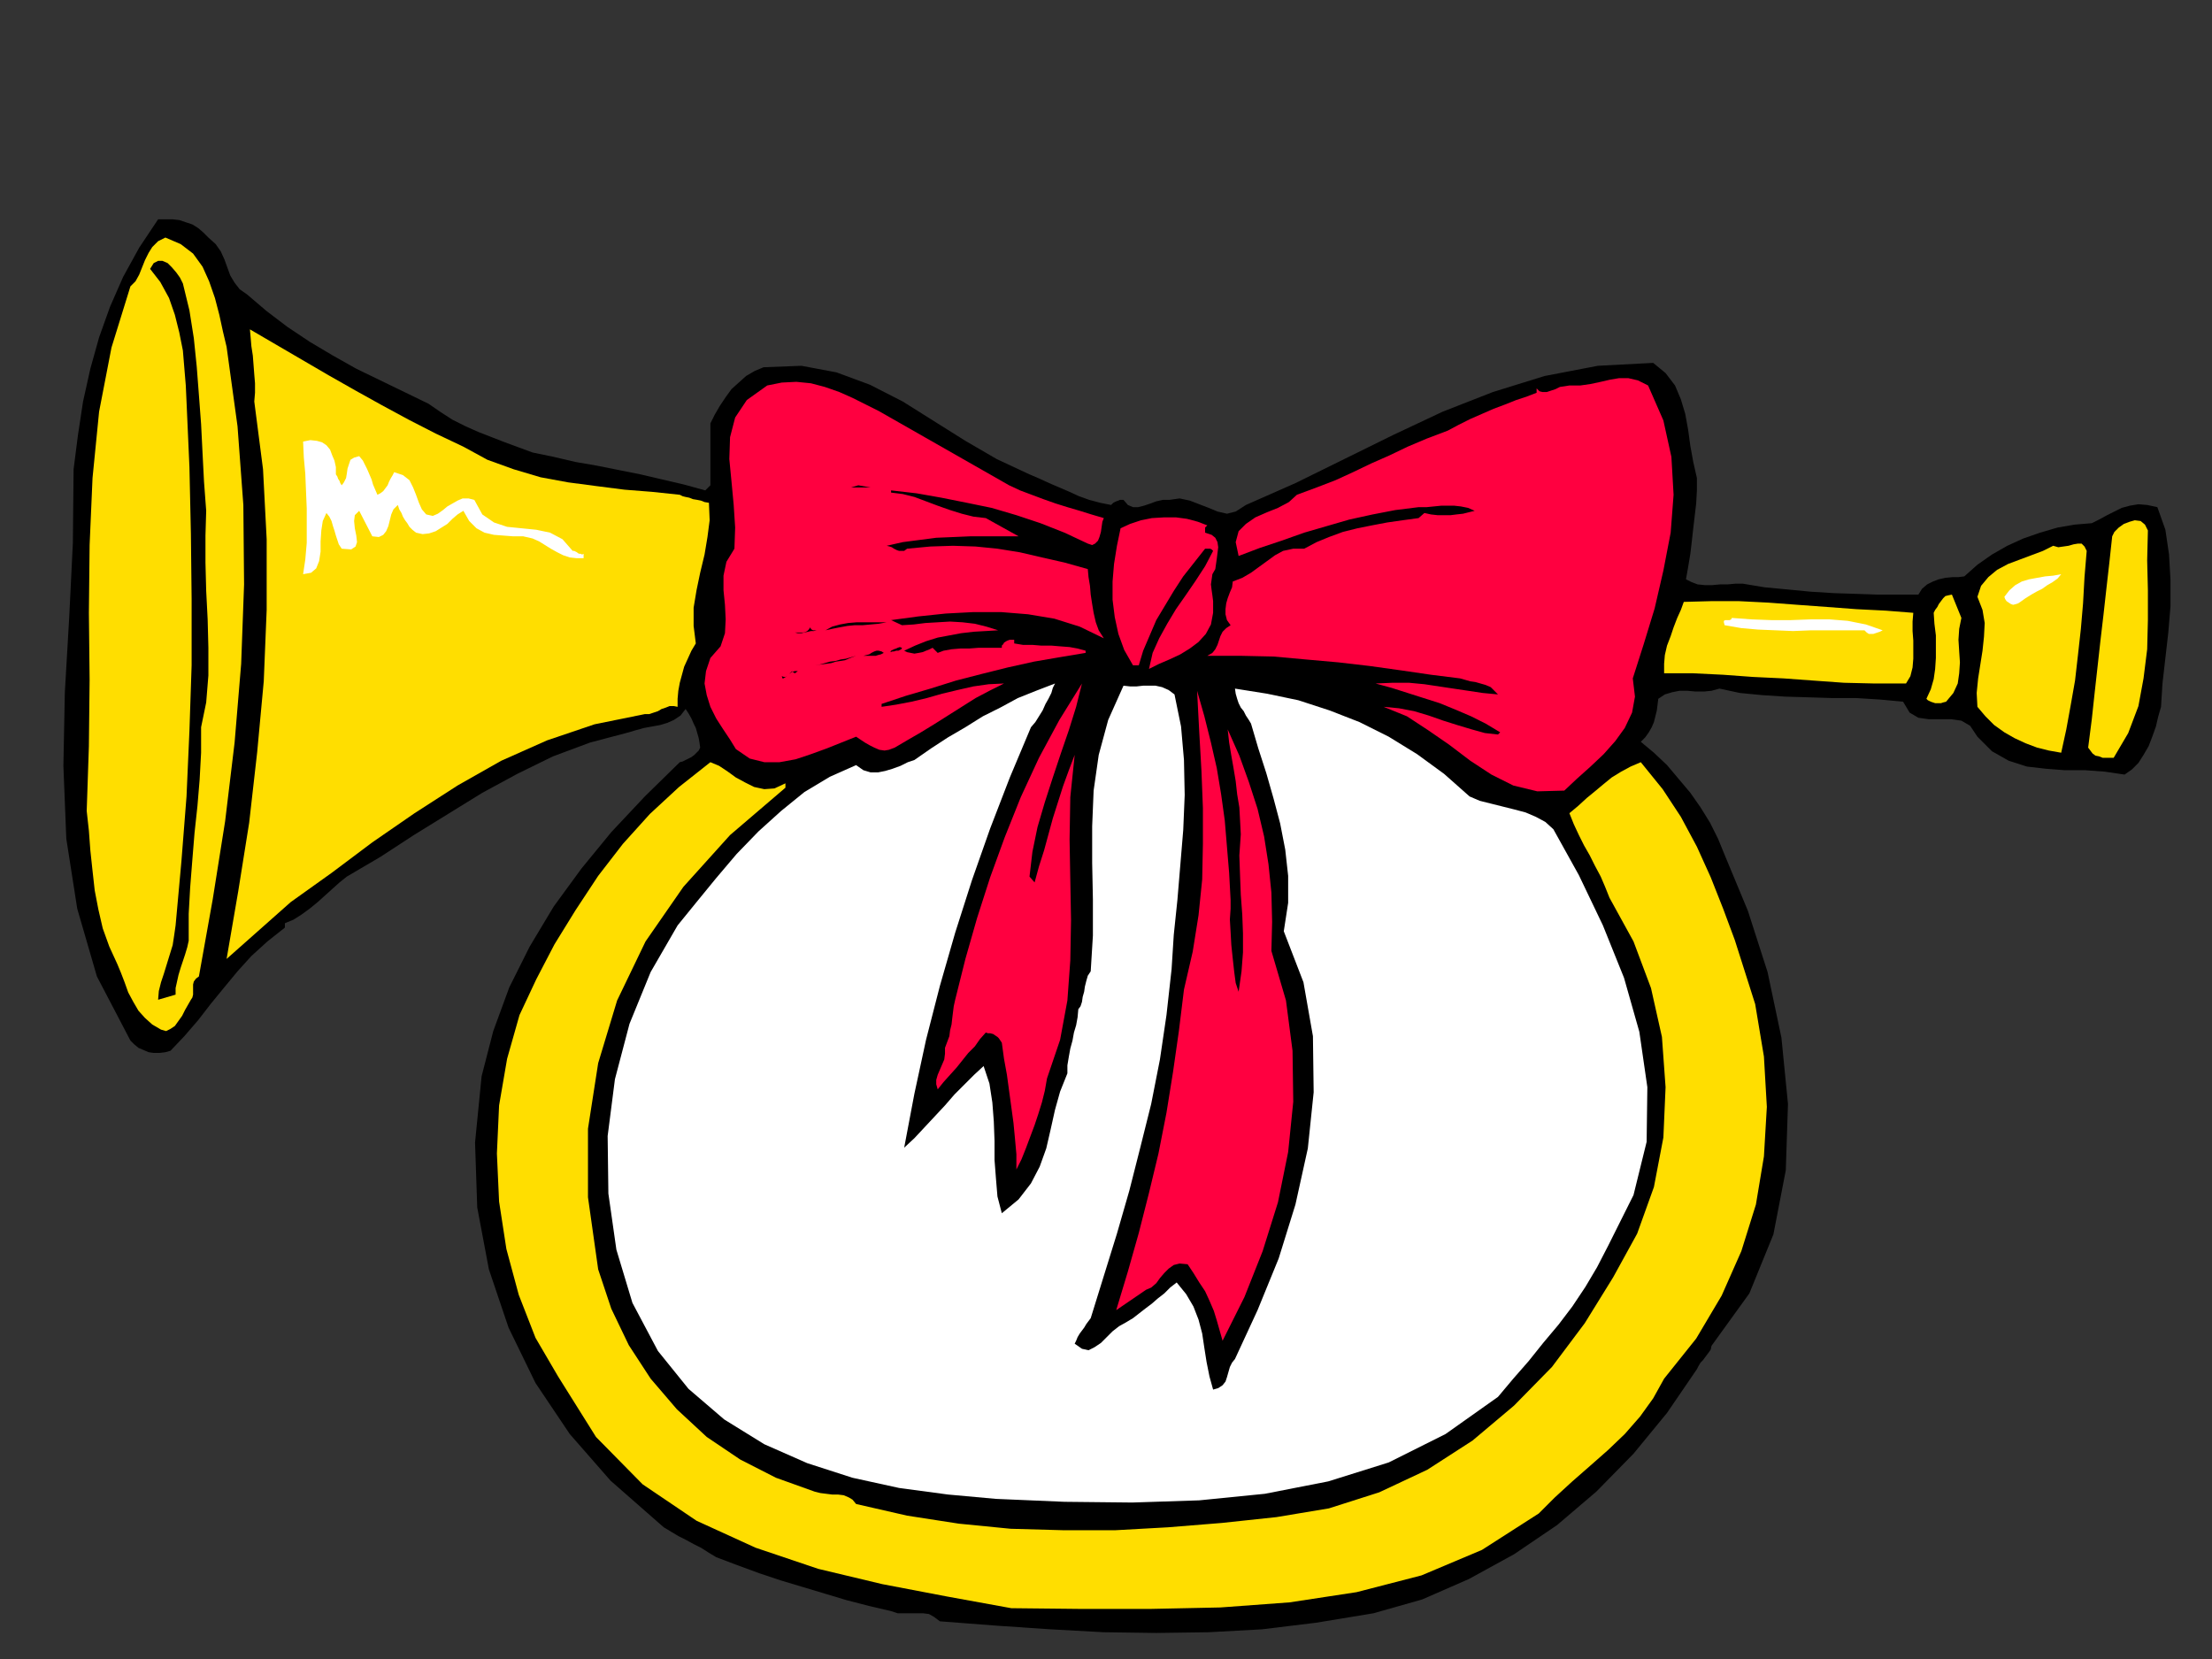 <?xml version="1.0" encoding="UTF-8" standalone="no"?>
<svg
   xmlns:dc="http://purl.org/dc/elements/1.1/"
   xmlns:cc="http://creativecommons.org/ns#"
   xmlns:rdf="http://www.w3.org/1999/02/22-rdf-syntax-ns#"
   xmlns:svg="http://www.w3.org/2000/svg"
   xmlns="http://www.w3.org/2000/svg"
   xmlns:sodipodi="http://sodipodi.sourceforge.net/DTD/sodipodi-0.dtd"
   xmlns:inkscape="http://www.inkscape.org/namespaces/inkscape"
   version="1.0"
   width="129.808mm"
   height="97.367mm"
   id="svg55"
   sodipodi:docname="GC001064.WMF">
  <rect width="100%" height="100%" fill="#333333" stroke="none"/>
  <sodipodi:namedview
     pagecolor="#ffffff"
     bordercolor="#666666"
     borderopacity="1"
     objecttolerance="10"
     gridtolerance="10"
     guidetolerance="10"
     inkscape:pageopacity="0"
     inkscape:pageshadow="2"
     inkscape:window-width="640"
     inkscape:window-height="480"
     id="namedview57" />
  <defs
     id="defs3">
    <pattern
       id="WMFhbasepattern"
       patternUnits="userSpaceOnUse"
       width="6"
       height="6"
       x="0"
       y="0" />
  </defs>
  <path
     style="fill:#000000;fill-rule:evenodd;fill-opacity:1;stroke:none;"
     d="  M 46.218,52.687   L 47.834,54.142   L 48.965,55.758   L 49.773,57.536   L 50.419,59.314   L 51.066,61.091   L 52.035,62.708   L 53.166,64.162   L 54.782,65.293   L 59.146,69.011   L 63.832,72.566   L 68.68,75.799   L 73.851,78.869   L 79.022,81.778   L 84.355,84.364   L 89.688,86.95   L 95.021,89.536   L 97.606,91.314   L 100.353,93.092   L 103.262,94.546   L 106.171,95.839   L 109.08,96.971   L 111.989,98.102   L 115.059,99.233   L 118.129,100.365   L 122.816,101.334   L 127.664,102.466   L 132.35,103.274   L 137.198,104.243   L 142.046,105.213   L 146.894,106.344   L 151.742,107.476   L 156.429,108.769   L 157.56,107.637   L 157.56,93.9   L 158.529,91.96   L 159.661,90.021   L 160.953,88.082   L 162.246,86.304   L 163.862,84.849   L 165.478,83.395   L 167.417,82.263   L 169.357,81.455   L 177.76,81.132   L 185.517,82.587   L 192.95,85.334   L 200.222,89.051   L 207.171,93.415   L 214.12,97.779   L 221.069,101.819   L 228.341,105.213   L 230.603,106.183   L 232.704,107.152   L 234.966,108.122   L 237.229,109.092   L 239.329,110.062   L 241.592,110.87   L 244.016,111.516   L 246.44,112.001   L 246.601,111.839   L 246.925,111.516   L 247.248,111.355   L 247.571,111.193   L 248.056,111.031   L 248.379,110.87   L 248.702,110.87   L 249.187,110.87   L 250.157,112.001   L 251.288,112.486   L 252.419,112.486   L 253.712,112.163   L 255.166,111.678   L 256.459,111.193   L 257.913,110.87   L 259.368,110.87   L 261.63,110.546   L 263.892,111.031   L 265.993,111.839   L 268.094,112.647   L 270.033,113.456   L 272.134,113.94   L 274.073,113.456   L 276.336,112.001   L 287.324,107.152   L 298.152,101.819   L 308.979,96.486   L 319.968,91.314   L 331.118,86.95   L 342.592,83.395   L 354.388,81.132   L 366.67,80.486   L 369.417,82.748   L 371.518,85.496   L 372.811,88.566   L 373.78,91.799   L 374.427,95.354   L 374.912,98.91   L 375.558,102.466   L 376.366,106.021   L 376.366,108.769   L 376.204,111.678   L 375.881,114.425   L 375.558,117.173   L 375.235,120.082   L 374.912,122.829   L 374.427,125.738   L 373.942,128.486   L 375.235,129.132   L 376.528,129.617   L 378.144,129.779   L 379.76,129.779   L 381.537,129.617   L 383.153,129.617   L 384.931,129.456   L 386.547,129.456   L 391.395,130.264   L 396.566,130.749   L 401.576,131.233   L 406.747,131.557   L 411.756,131.718   L 416.443,131.88   L 421.129,131.88   L 425.492,131.88   L 426.3,130.587   L 427.432,129.617   L 428.724,128.971   L 430.017,128.486   L 431.472,128.163   L 433.088,128.001   L 434.38,128.001   L 435.673,127.84   L 438.582,125.254   L 441.814,122.991   L 445.207,121.052   L 448.763,119.435   L 452.479,118.142   L 456.358,117.011   L 460.075,116.365   L 463.953,116.041   L 465.569,115.233   L 467.347,114.264   L 468.963,113.456   L 470.579,112.647   L 472.356,112.163   L 474.295,111.839   L 476.235,112.001   L 478.497,112.486   L 480.275,117.496   L 481.083,122.991   L 481.406,128.648   L 481.406,134.466   L 480.921,140.284   L 480.275,145.941   L 479.628,151.597   L 479.305,156.769   L 478.659,159.032   L 478.174,161.133   L 477.366,163.395   L 476.558,165.496   L 475.427,167.436   L 474.295,169.214   L 472.841,170.668   L 471.225,171.799   L 466.862,171.153   L 462.499,170.83   L 457.974,170.83   L 453.772,170.507   L 449.571,170.022   L 445.531,168.729   L 441.814,166.628   L 438.582,163.395   L 436.966,160.971   L 435.027,159.84   L 432.764,159.517   L 430.179,159.517   L 427.755,159.517   L 425.492,159.193   L 423.553,158.062   L 422.099,155.638   L 416.928,155.153   L 411.756,154.83   L 406.424,154.83   L 401.252,154.668   L 395.92,154.506   L 390.91,154.183   L 385.9,153.698   L 381.376,152.729   L 379.598,153.213   L 377.982,153.375   L 376.043,153.375   L 374.265,153.213   L 372.488,153.213   L 370.872,153.537   L 369.256,154.022   L 367.801,154.991   L 367.64,156.284   L 367.478,157.577   L 367.155,158.87   L 366.832,160.163   L 366.347,161.294   L 365.7,162.426   L 364.892,163.557   L 363.923,164.527   L 366.832,166.951   L 369.74,169.698   L 372.326,172.769   L 374.912,175.84   L 377.174,179.072   L 379.275,182.466   L 381.052,186.022   L 382.507,189.577   L 387.678,202.022   L 392.041,215.598   L 395.112,230.143   L 396.566,244.851   L 396.081,259.558   L 393.334,273.78   L 388.001,286.871   L 379.598,298.508   L 379.436,299.316   L 379.113,299.801   L 378.628,300.447   L 378.144,301.094   L 377.659,301.74   L 377.174,302.225   L 376.689,303.033   L 376.366,303.679   L 369.74,313.376   L 362.307,322.427   L 354.065,330.831   L 345.339,338.266   L 335.804,344.73   L 325.785,350.225   L 315.443,354.751   L 304.616,357.821   L 291.849,359.922   L 279.891,361.377   L 268.094,362.023   L 256.459,362.185   L 244.824,362.023   L 233.027,361.377   L 221.069,360.569   L 208.464,359.599   L 207.171,358.629   L 206.04,357.983   L 204.747,357.821   L 203.293,357.821   L 202,357.821   L 200.545,357.821   L 199.091,357.821   L 197.637,357.336   L 192.789,356.205   L 187.779,354.912   L 182.931,353.458   L 178.083,352.003   L 173.235,350.548   L 168.387,348.932   L 163.539,347.155   L 158.853,345.377   L 157.237,344.407   L 155.459,343.276   L 153.843,342.468   L 152.065,341.498   L 150.449,340.69   L 148.833,339.72   L 147.217,338.75   L 145.925,337.619   L 135.421,328.407   L 126.371,318.063   L 118.776,306.75   L 112.797,294.467   L 108.433,281.538   L 105.848,267.8   L 105.363,253.416   L 106.817,238.709   L 109.403,228.689   L 112.958,218.992   L 117.483,209.941   L 122.816,201.052   L 128.957,192.648   L 135.582,184.567   L 143.016,176.648   L 150.773,169.052   L 151.419,168.89   L 152.065,168.567   L 152.712,168.244   L 153.358,167.921   L 154.005,167.436   L 154.489,166.951   L 154.974,166.466   L 155.297,165.82   L 155.136,164.688   L 154.974,163.719   L 154.651,162.587   L 154.328,161.456   L 153.843,160.486   L 153.358,159.355   L 152.712,158.224   L 152.065,157.254   L 150.934,158.708   L 149.48,159.678   L 148.025,160.325   L 146.409,160.809   L 144.632,161.133   L 142.854,161.456   L 141.077,161.941   L 139.461,162.426   L 130.896,164.688   L 122.654,167.759   L 114.736,171.638   L 106.979,175.84   L 99.384,180.527   L 91.789,185.214   L 84.355,190.062   L 76.922,194.426   L 75.306,195.719   L 73.69,197.173   L 72.074,198.628   L 70.458,200.083   L 68.68,201.537   L 66.902,202.83   L 65.125,203.961   L 63.186,204.769   L 63.186,205.739   L 59.307,208.81   L 55.752,212.042   L 52.682,215.436   L 49.611,219.153   L 46.702,222.709   L 43.955,226.265   L 40.885,229.82   L 37.814,233.053   L 36.683,233.376   L 35.39,233.537   L 34.098,233.537   L 32.966,233.376   L 31.835,232.891   L 30.704,232.406   L 29.734,231.598   L 28.926,230.79   L 21.493,216.568   L 17.13,201.537   L 14.706,186.022   L 14.059,169.86   L 14.382,153.537   L 15.352,136.89   L 16.16,120.405   L 16.322,104.082   L 17.291,96.486   L 18.422,89.051   L 20.038,81.778   L 21.978,74.829   L 24.402,68.041   L 27.31,61.415   L 30.866,54.95   L 35.067,48.647   L 36.683,48.647   L 38.299,48.647   L 39.754,48.809   L 41.208,49.293   L 42.662,49.778   L 43.955,50.586   L 45.086,51.556   L 46.218,52.687  z "
     id="path5" />
  <path
     style="fill:#ffde00;fill-rule:evenodd;fill-opacity:1;stroke:none;"
     d="  M 50.258,76.93   L 52.682,94.546   L 53.974,112.001   L 54.136,129.617   L 53.49,147.234   L 52.035,164.688   L 49.934,182.143   L 47.187,199.436   L 44.117,216.568   L 43.47,217.052   L 42.986,217.699   L 42.824,218.345   L 42.824,218.992   L 42.824,219.8   L 42.824,220.608   L 42.662,221.254   L 42.339,221.739   L 41.693,222.871   L 41.046,224.002   L 40.4,225.295   L 39.592,226.426   L 38.784,227.558   L 37.814,228.204   L 36.845,228.689   L 35.714,228.366   L 33.774,227.234   L 32.158,225.78   L 30.704,224.164   L 29.573,222.224   L 28.442,220.123   L 27.634,217.86   L 26.826,215.759   L 26.018,213.82   L 24.24,209.941   L 22.786,205.901   L 21.816,201.699   L 21.008,197.497   L 20.523,193.133   L 20.038,188.608   L 19.715,184.244   L 19.23,179.88   L 19.715,165.496   L 19.877,150.789   L 19.715,135.92   L 19.877,120.89   L 20.523,106.021   L 21.978,91.314   L 24.725,77.092   L 28.926,63.516   L 30.058,62.384   L 30.866,60.93   L 31.512,59.314   L 32.158,57.697   L 32.966,56.081   L 33.774,54.788   L 35.067,53.495   L 36.683,52.687   L 40.077,54.142   L 42.824,56.243   L 44.925,59.152   L 46.379,62.384   L 47.672,66.102   L 48.642,69.819   L 49.45,73.536   L 50.258,76.93  z "
     id="path7" />
  <path
     style="fill:#000000;fill-rule:evenodd;fill-opacity:1;stroke:none;"
     d="  M 40.562,62.869   L 42.016,68.849   L 42.986,74.991   L 43.632,81.294   L 44.117,87.597   L 44.602,94.061   L 44.925,100.526   L 45.248,106.829   L 45.733,113.294   L 45.571,118.789   L 45.571,124.769   L 45.733,131.072   L 46.056,137.375   L 46.218,143.678   L 46.218,149.819   L 45.733,155.799   L 44.602,161.294   L 44.602,166.951   L 44.278,172.931   L 43.794,178.749   L 43.147,184.729   L 42.662,190.709   L 42.178,196.85   L 41.854,202.668   L 41.854,208.648   L 41.531,210.103   L 41.046,211.719   L 40.562,213.174   L 40.077,214.628   L 39.592,216.244   L 39.269,217.699   L 38.946,219.153   L 38.946,220.608   L 35.067,221.739   L 35.229,219.8   L 35.714,217.86   L 36.36,215.921   L 37.006,213.82   L 37.653,211.719   L 38.299,209.618   L 38.622,207.517   L 38.946,205.254   L 40.238,191.032   L 41.37,176.648   L 42.016,162.102   L 42.501,147.557   L 42.501,132.85   L 42.339,118.304   L 42.016,103.597   L 41.37,89.051   L 41.208,85.496   L 40.885,81.617   L 40.562,77.738   L 39.754,73.698   L 38.784,69.819   L 37.491,66.102   L 35.552,62.546   L 33.29,59.637   L 34.098,58.344   L 35.067,57.859   L 36.037,57.859   L 37.168,58.344   L 38.138,59.314   L 39.107,60.445   L 39.915,61.576   L 40.562,62.869  z "
     id="path9" />
  <path
     style="fill:#ffde00;fill-rule:evenodd;fill-opacity:1;stroke:none;"
     d="  M 102.777,99.072   L 108.11,101.981   L 113.928,104.082   L 119.907,105.86   L 126.048,106.991   L 132.189,107.799   L 138.491,108.607   L 144.632,109.092   L 150.773,109.738   L 151.419,110.062   L 152.065,110.223   L 152.873,110.385   L 153.681,110.708   L 154.651,110.87   L 155.459,111.031   L 156.267,111.355   L 157.237,111.516   L 157.398,115.395   L 156.913,119.112   L 156.267,122.991   L 155.297,127.031   L 154.489,130.91   L 153.843,134.789   L 153.843,138.829   L 154.328,142.708   L 153.358,144.324   L 152.55,146.102   L 151.742,147.88   L 151.257,149.658   L 150.773,151.436   L 150.449,153.213   L 150.288,154.991   L 150.288,156.769   L 149.48,156.607   L 148.51,156.607   L 147.702,156.931   L 146.733,157.254   L 145.925,157.739   L 144.955,158.062   L 143.985,158.385   L 143.016,158.385   L 131.865,160.648   L 121.361,164.203   L 111.181,168.729   L 101.485,174.224   L 91.95,180.365   L 82.578,186.83   L 73.528,193.618   L 64.478,200.083   L 50.258,212.689   L 52.843,197.658   L 55.267,182.466   L 57.045,166.789   L 58.499,151.112   L 59.146,135.274   L 59.146,119.597   L 58.338,104.082   L 56.398,89.051   L 56.56,87.112   L 56.56,85.011   L 56.398,83.071   L 56.237,80.97   L 56.075,78.869   L 55.752,76.768   L 55.59,74.829   L 55.429,73.051   L 61.246,76.445   L 67.064,79.839   L 72.882,83.233   L 78.861,86.627   L 84.678,89.859   L 90.657,93.092   L 96.637,96.162   L 102.777,99.072  z "
     id="path11" />
  <path
     style="fill:#ff0040;fill-rule:evenodd;fill-opacity:1;stroke:none;"
     d="  M 365.539,85.496   L 368.932,93.253   L 370.71,101.334   L 371.195,109.738   L 370.548,118.142   L 368.932,126.547   L 366.993,134.951   L 364.569,142.87   L 362.145,150.466   L 362.63,154.506   L 361.984,158.062   L 360.368,161.456   L 358.267,164.365   L 355.681,167.274   L 352.772,170.022   L 349.702,172.769   L 346.955,175.355   L 340.976,175.517   L 335.643,174.224   L 330.795,171.799   L 326.108,168.729   L 321.422,165.173   L 316.736,161.941   L 312.049,158.87   L 306.878,156.769   L 310.272,157.092   L 313.665,157.739   L 316.897,158.708   L 320.129,159.84   L 323.2,160.809   L 326.432,161.779   L 329.34,162.587   L 332.249,162.911   L 332.734,162.426   L 329.502,160.486   L 326.27,158.87   L 322.876,157.416   L 319.321,155.961   L 315.766,154.83   L 312.211,153.698   L 308.656,152.567   L 305.1,151.597   L 308.817,151.436   L 312.534,151.436   L 315.928,151.759   L 319.16,152.244   L 322.392,152.729   L 325.624,153.213   L 328.856,153.698   L 332.249,154.022   L 331.441,153.213   L 330.633,152.405   L 329.502,151.921   L 328.371,151.597   L 327.24,151.274   L 326.108,151.112   L 324.977,150.789   L 323.846,150.466   L 317.382,149.658   L 310.756,148.688   L 303.808,147.718   L 296.859,146.91   L 289.587,146.264   L 282.476,145.617   L 275.204,145.456   L 267.771,145.456   L 268.902,144.809   L 269.548,144.001   L 270.033,143.032   L 270.356,142.062   L 270.68,141.092   L 271.164,140.122   L 271.972,139.314   L 272.942,138.668   L 272.134,137.537   L 271.811,136.244   L 271.811,135.112   L 271.972,133.819   L 272.296,132.688   L 272.78,131.395   L 273.265,130.264   L 273.427,128.971   L 275.528,128.163   L 277.467,127.031   L 279.244,125.738   L 281.022,124.446   L 282.8,123.153   L 284.577,122.183   L 286.84,121.698   L 289.264,121.698   L 292.011,120.243   L 294.758,119.112   L 297.828,117.981   L 301.06,117.173   L 304.292,116.526   L 307.686,115.88   L 311.08,115.395   L 314.635,114.91   L 315.928,113.779   L 317.382,114.102   L 318.836,114.264   L 320.291,114.264   L 321.745,114.264   L 323.038,114.102   L 324.492,113.94   L 325.785,113.617   L 327.078,113.294   L 325.624,112.647   L 324.008,112.324   L 322.553,112.163   L 321.099,112.163   L 319.644,112.163   L 318.028,112.324   L 316.412,112.486   L 314.635,112.486   L 309.464,113.132   L 304.454,114.102   L 299.283,115.233   L 294.273,116.688   L 289.264,118.142   L 284.254,119.92   L 279.406,121.536   L 274.72,123.314   L 274.073,120.243   L 274.72,117.819   L 276.336,116.203   L 278.436,114.748   L 281.022,113.617   L 283.446,112.647   L 285.87,111.355   L 287.648,109.738   L 292.011,108.122   L 296.212,106.506   L 300.091,104.728   L 304.131,102.789   L 308.171,101.011   L 312.211,99.072   L 316.412,97.294   L 321.099,95.516   L 323.523,94.223   L 326.108,92.93   L 328.694,91.799   L 331.28,90.667   L 333.865,89.698   L 336.289,88.728   L 338.713,87.92   L 340.814,87.112   L 340.814,86.142   L 341.46,86.789   L 342.107,86.95   L 343.076,86.95   L 344.046,86.627   L 345.016,86.304   L 345.985,85.819   L 347.116,85.657   L 348.086,85.496   L 350.51,85.496   L 352.772,85.172   L 355.035,84.688   L 357.136,84.203   L 359.075,83.88   L 361.176,83.88   L 363.276,84.364   L 365.539,85.496  z "
     id="path13" />
  <path
     style="fill:#ff0040;fill-rule:evenodd;fill-opacity:1;stroke:none;"
     d="  M 223.816,107.637   L 226.24,108.769   L 228.825,109.738   L 231.411,110.708   L 234.158,111.678   L 236.744,112.486   L 239.491,113.294   L 242.077,114.102   L 244.824,114.91   L 244.501,115.718   L 244.339,116.85   L 244.177,117.981   L 243.854,119.112   L 243.531,119.92   L 242.885,120.567   L 242.238,120.89   L 241.269,120.567   L 236.097,118.142   L 230.765,116.041   L 225.432,114.264   L 219.937,112.647   L 214.443,111.516   L 208.787,110.385   L 203.293,109.415   L 197.637,108.769   L 197.637,109.253   L 200.222,109.577   L 202.808,110.223   L 205.393,111.193   L 207.979,112.163   L 210.726,113.132   L 213.312,113.94   L 215.897,114.587   L 218.645,114.91   L 225.917,118.951   L 222.523,118.951   L 218.968,118.951   L 215.251,118.951   L 211.534,119.112   L 207.656,119.274   L 203.939,119.759   L 200.222,120.243   L 196.667,121.052   L 197.313,121.213   L 197.798,121.375   L 198.283,121.698   L 198.929,122.021   L 199.414,122.183   L 200.061,122.183   L 200.545,122.183   L 201.192,121.698   L 206.363,121.213   L 211.373,121.052   L 216.382,121.213   L 221.23,121.698   L 226.24,122.506   L 231.088,123.637   L 236.097,124.769   L 241.269,126.223   L 241.43,128.001   L 241.753,129.941   L 241.915,131.88   L 242.238,133.981   L 242.561,135.92   L 243.046,138.021   L 243.693,139.799   L 244.824,141.577   L 239.491,138.991   L 233.835,137.213   L 228.017,136.244   L 222.038,135.759   L 215.897,135.759   L 209.757,136.082   L 203.616,136.728   L 197.637,137.537   L 200.061,138.668   L 202.646,138.506   L 205.232,138.183   L 207.979,138.021   L 210.726,137.86   L 213.473,138.021   L 216.221,138.345   L 218.806,138.991   L 221.392,139.799   L 218.645,139.961   L 215.897,140.122   L 213.15,140.446   L 210.565,140.931   L 207.979,141.415   L 205.393,142.223   L 202.969,143.193   L 200.545,144.324   L 201.192,144.648   L 202,144.809   L 202.808,144.971   L 203.777,144.809   L 204.585,144.648   L 205.393,144.324   L 206.201,144.001   L 206.848,143.678   L 207.979,144.809   L 209.272,144.324   L 211.049,144.001   L 212.989,143.84   L 214.928,143.84   L 217.029,143.678   L 218.968,143.678   L 220.745,143.678   L 222.2,143.678   L 222.2,143.193   L 222.523,142.87   L 222.685,142.547   L 223.169,142.223   L 223.493,142.062   L 223.977,141.9   L 224.462,141.9   L 224.947,141.9   L 224.947,142.708   L 226.886,143.032   L 228.987,143.032   L 230.926,143.193   L 233.189,143.193   L 235.128,143.355   L 237.229,143.516   L 239.006,143.84   L 240.784,144.324   L 240.784,144.809   L 234.966,145.779   L 229.31,146.749   L 223.493,148.042   L 217.675,149.496   L 212.019,150.951   L 206.363,152.729   L 200.869,154.345   L 195.536,156.123   L 195.536,156.769   L 198.768,156.284   L 202.161,155.638   L 205.555,154.83   L 208.949,153.86   L 212.342,153.052   L 215.897,152.244   L 219.291,151.759   L 222.685,151.597   L 219.453,153.213   L 216.382,154.83   L 213.312,156.769   L 210.241,158.708   L 207.171,160.648   L 204.262,162.426   L 201.192,164.203   L 198.445,165.82   L 197.152,166.304   L 196.182,166.466   L 195.051,166.304   L 193.92,165.82   L 192.95,165.335   L 191.819,164.688   L 190.849,164.042   L 189.88,163.395   L 186.648,164.688   L 183.416,165.981   L 179.861,167.274   L 176.467,168.406   L 172.912,169.052   L 169.518,169.052   L 166.286,168.244   L 163.216,166.143   L 161.923,164.042   L 160.307,161.618   L 158.853,159.355   L 157.56,156.769   L 156.752,154.183   L 156.267,151.597   L 156.59,148.85   L 157.56,145.941   L 159.822,143.355   L 160.792,140.446   L 160.953,137.375   L 160.792,134.143   L 160.469,130.91   L 160.469,127.678   L 161.115,124.607   L 162.893,121.698   L 163.054,117.011   L 162.731,112.001   L 162.246,106.829   L 161.761,101.819   L 161.923,96.971   L 163.054,92.607   L 165.64,88.728   L 170.165,85.496   L 173.397,84.849   L 176.629,84.688   L 179.861,85.011   L 182.931,85.819   L 186.163,86.95   L 189.072,88.243   L 191.981,89.698   L 194.889,91.152   L 223.816,107.637  z "
     id="path15" />
  <path
     style="fill:#ffffff;fill-rule:evenodd;fill-opacity:1;stroke:none;"
     d="  M 74.498,103.597   L 74.498,104.243   L 74.498,104.728   L 74.498,105.213   L 74.821,105.698   L 74.982,106.183   L 75.306,106.668   L 75.467,107.152   L 75.79,107.637   L 76.275,106.991   L 76.76,106.021   L 76.922,105.051   L 77.083,103.92   L 77.406,102.95   L 77.73,101.981   L 78.538,101.496   L 79.669,101.173   L 80.477,102.142   L 80.962,103.112   L 81.446,104.082   L 81.931,105.213   L 82.416,106.344   L 82.739,107.476   L 83.224,108.607   L 83.709,109.738   L 84.355,109.415   L 85.002,108.93   L 85.486,108.284   L 85.971,107.637   L 86.294,106.829   L 86.618,106.183   L 87.102,105.375   L 87.426,104.728   L 89.365,105.375   L 90.819,106.506   L 91.627,108.122   L 92.273,109.738   L 92.92,111.516   L 93.566,112.971   L 94.536,114.102   L 95.99,114.425   L 97.121,113.94   L 98.253,113.132   L 99.222,112.324   L 100.353,111.678   L 101.485,111.031   L 102.616,110.546   L 103.909,110.546   L 105.201,110.87   L 106.979,114.102   L 109.565,115.88   L 112.473,116.85   L 115.705,117.173   L 118.937,117.496   L 122.008,118.142   L 124.755,119.597   L 127.017,122.183   L 127.341,122.183   L 127.664,122.344   L 127.987,122.506   L 128.149,122.668   L 128.472,122.829   L 128.795,122.829   L 129.118,122.991   L 129.441,122.829   L 129.441,123.799   L 127.825,123.799   L 126.371,123.637   L 124.917,123.153   L 123.624,122.506   L 122.169,121.698   L 120.877,120.89   L 119.584,120.082   L 118.129,119.435   L 116.029,118.951   L 113.766,118.951   L 111.665,118.789   L 109.565,118.627   L 107.464,118.142   L 105.686,117.173   L 104.07,115.557   L 102.777,113.294   L 101.485,114.102   L 100.353,115.072   L 99.222,116.203   L 97.929,117.011   L 96.637,117.819   L 95.182,118.304   L 93.728,118.466   L 92.273,118.142   L 91.465,117.496   L 90.819,116.85   L 90.334,116.041   L 89.849,115.395   L 89.365,114.587   L 89.041,113.779   L 88.557,112.971   L 88.234,112.001   L 87.264,112.971   L 86.779,114.102   L 86.456,115.395   L 86.133,116.688   L 85.648,117.819   L 85.002,118.627   L 84.032,119.112   L 82.578,118.951   L 79.669,113.294   L 78.699,114.264   L 78.538,115.557   L 78.699,117.173   L 79.022,118.789   L 79.184,120.243   L 78.861,121.213   L 77.891,121.86   L 75.79,121.698   L 75.144,120.728   L 74.821,119.759   L 74.498,118.789   L 74.174,117.658   L 73.851,116.688   L 73.528,115.557   L 73.043,114.587   L 72.397,113.779   L 71.589,115.557   L 71.266,117.658   L 71.104,120.082   L 71.104,122.344   L 70.781,124.446   L 70.134,126.062   L 69.003,127.031   L 67.226,127.355   L 67.71,124.122   L 68.034,120.405   L 68.034,116.688   L 68.034,112.809   L 67.872,108.93   L 67.71,105.051   L 67.387,101.496   L 67.226,97.94   L 68.842,97.617   L 70.296,97.779   L 71.427,98.102   L 72.397,98.748   L 73.205,99.718   L 73.69,101.011   L 74.174,102.142   L 74.498,103.597  z "
     id="path17" />
  <path
     style="fill:#000000;fill-rule:evenodd;fill-opacity:1;stroke:none;"
     d="  M 188.749,108.122   L 190.365,107.637   L 193.112,108.122   L 188.749,108.122  z "
     id="path19" />
  <path
     style="fill:#ff0040;fill-rule:evenodd;fill-opacity:1;stroke:none;"
     d="  M 267.771,116.526   L 267.609,116.688   L 267.448,116.85   L 267.286,117.011   L 267.286,117.334   L 267.286,117.496   L 267.286,117.819   L 267.286,117.981   L 267.286,118.142   L 268.74,118.627   L 269.548,119.274   L 270.033,120.243   L 270.195,121.375   L 270.033,122.668   L 269.872,123.961   L 269.71,125.092   L 269.548,126.223   L 268.902,127.355   L 268.74,128.486   L 268.579,129.617   L 268.74,130.91   L 268.902,132.042   L 269.064,133.334   L 269.064,134.466   L 269.064,135.92   L 268.579,138.506   L 267.448,140.607   L 265.832,142.385   L 263.892,143.84   L 261.792,145.133   L 259.368,146.264   L 257.105,147.234   L 254.843,148.365   L 255.651,144.809   L 257.105,141.577   L 258.883,138.345   L 260.822,135.112   L 263.084,131.88   L 265.185,128.809   L 267.286,125.577   L 269.064,122.183   L 268.902,122.021   L 268.74,121.86   L 268.417,121.698   L 268.256,121.698   L 267.933,121.698   L 267.771,121.698   L 267.448,121.698   L 267.286,121.698   L 264.862,124.769   L 262.438,127.84   L 260.337,131.072   L 258.398,134.304   L 256.459,137.537   L 255.005,140.931   L 253.55,144.324   L 252.581,147.557   L 251.288,147.557   L 249.349,144.163   L 248.056,140.607   L 247.248,136.89   L 246.763,133.011   L 246.763,128.971   L 247.086,125.092   L 247.733,121.052   L 248.541,117.173   L 250.641,116.203   L 253.065,115.395   L 255.489,114.91   L 258.237,114.748   L 260.822,114.748   L 263.246,115.072   L 265.67,115.718   L 267.771,116.526  z "
     id="path21" />
  <path
     style="fill:#ffde00;fill-rule:evenodd;fill-opacity:1;stroke:none;"
     d="  M 476.396,117.658   L 476.235,124.284   L 476.396,130.91   L 476.396,137.537   L 476.235,144.001   L 475.427,150.466   L 474.295,156.607   L 472.033,162.587   L 468.801,168.082   L 467.993,168.082   L 467.185,168.082   L 466.377,168.082   L 465.569,167.759   L 464.761,167.597   L 464.115,167.113   L 463.63,166.466   L 463.145,165.82   L 463.953,159.517   L 464.599,153.537   L 465.246,147.718   L 465.892,141.9   L 466.539,136.405   L 467.185,130.587   L 467.831,124.93   L 468.478,118.951   L 468.963,117.981   L 469.932,117.011   L 471.063,116.203   L 472.356,115.718   L 473.487,115.395   L 474.78,115.557   L 475.75,116.365   L 476.396,117.658  z "
     id="path23" />
  <path
     style="fill:#ffde00;fill-rule:evenodd;fill-opacity:1;stroke:none;"
     d="  M 462.822,122.183   L 462.337,128.001   L 462.014,133.819   L 461.529,139.476   L 460.883,145.294   L 460.236,150.951   L 459.267,156.446   L 458.297,161.779   L 457.166,166.951   L 454.419,166.466   L 451.833,165.82   L 449.247,164.85   L 446.823,163.719   L 444.561,162.426   L 442.299,160.809   L 440.36,158.87   L 438.582,156.769   L 438.42,153.698   L 438.743,150.466   L 439.228,147.395   L 439.713,144.324   L 440.036,141.254   L 440.198,138.183   L 439.713,135.274   L 438.582,132.365   L 439.39,129.941   L 441.006,128.001   L 442.945,126.385   L 445.369,125.092   L 447.955,124.122   L 450.54,123.153   L 453.126,122.183   L 455.388,121.052   L 456.519,121.375   L 457.651,121.213   L 458.782,121.052   L 459.913,120.728   L 460.883,120.567   L 461.691,120.567   L 462.337,121.213   L 462.822,122.183  z "
     id="path25" />
  <path
     style="fill:#ffffff;fill-rule:evenodd;fill-opacity:1;stroke:none;"
     d="  M 457.166,127.355   L 456.358,128.324   L 455.227,129.132   L 454.095,129.779   L 452.964,130.587   L 451.671,131.233   L 450.54,131.88   L 449.247,132.688   L 448.116,133.496   L 447.631,133.819   L 447.147,133.981   L 446.5,134.143   L 446.015,133.981   L 445.531,133.658   L 445.046,133.334   L 444.723,132.85   L 444.561,132.365   L 445.692,130.91   L 446.985,129.779   L 448.439,128.971   L 450.055,128.486   L 451.833,128.163   L 453.611,127.84   L 455.388,127.678   L 457.166,127.355  z "
     id="path27" />
  <path
     style="fill:#ffde00;fill-rule:evenodd;fill-opacity:1;stroke:none;"
     d="  M 435.027,137.052   L 434.542,139.476   L 434.38,141.9   L 434.542,144.486   L 434.704,146.91   L 434.542,149.335   L 434.219,151.597   L 433.249,153.698   L 431.633,155.638   L 430.987,155.799   L 430.502,155.961   L 429.856,155.961   L 429.209,155.961   L 428.724,155.799   L 428.24,155.638   L 427.593,155.314   L 427.27,154.991   L 428.24,152.89   L 428.886,150.628   L 429.209,148.365   L 429.371,145.941   L 429.371,143.516   L 429.371,140.931   L 429.048,138.345   L 428.886,135.92   L 429.209,135.274   L 429.694,134.627   L 430.017,133.981   L 430.502,133.334   L 430.987,132.688   L 431.472,132.203   L 432.118,132.042   L 432.926,131.88   L 435.027,137.052  z "
     id="path29" />
  <path
     style="fill:#ffde00;fill-rule:evenodd;fill-opacity:1;stroke:none;"
     d="  M 424.361,135.92   L 424.2,137.86   L 424.2,139.961   L 424.361,142.062   L 424.361,144.163   L 424.361,146.102   L 424.2,148.042   L 423.715,149.981   L 422.745,151.597   L 415.796,151.597   L 409.009,151.436   L 402.222,150.951   L 395.596,150.466   L 388.809,150.143   L 382.184,149.658   L 375.558,149.335   L 369.094,149.335   L 369.094,147.234   L 369.256,145.294   L 369.74,143.193   L 370.548,141.092   L 371.195,139.153   L 372.003,137.052   L 372.811,135.274   L 373.457,133.496   L 379.436,133.334   L 385.739,133.334   L 392.203,133.658   L 398.667,134.143   L 405.292,134.627   L 411.756,135.112   L 418.22,135.436   L 424.361,135.92  z "
     id="path31" />
  <path
     style="fill:#ffffff;fill-rule:evenodd;fill-opacity:1;stroke:none;"
     d="  M 417.574,139.799   L 416.928,140.122   L 416.443,140.284   L 415.958,140.446   L 415.473,140.607   L 414.988,140.607   L 414.504,140.607   L 414.019,140.284   L 413.534,139.799   L 409.656,139.799   L 405.616,139.799   L 401.737,139.799   L 397.697,139.961   L 393.819,139.799   L 389.94,139.638   L 386.224,139.314   L 382.507,138.668   L 382.345,138.021   L 382.345,137.698   L 382.668,137.537   L 382.992,137.537   L 383.315,137.537   L 383.638,137.537   L 383.961,137.375   L 384.123,137.052   L 388.486,137.375   L 392.849,137.537   L 397.212,137.537   L 401.576,137.375   L 405.777,137.375   L 409.817,137.698   L 413.857,138.506   L 417.574,139.799  z "
     id="path33" />
  <path
     style="fill:#000000;fill-rule:evenodd;fill-opacity:1;stroke:none;"
     d="  M 196.667,138.021   L 194.889,138.345   L 193.112,138.506   L 191.334,138.668   L 189.557,138.668   L 187.941,138.829   L 186.163,139.153   L 184.547,139.476   L 183.093,139.799   L 184.547,138.991   L 186.325,138.506   L 188.102,138.183   L 190.041,138.021   L 191.819,138.021   L 193.597,138.021   L 195.213,138.021   L 196.667,138.021  z "
     id="path35" />
  <path
     style="fill:#000000;fill-rule:evenodd;fill-opacity:1;stroke:none;"
     d="  M 181.961,139.799   L 181.153,139.799   L 180.507,139.961   L 179.861,139.961   L 179.214,140.122   L 178.406,140.284   L 177.76,140.446   L 176.952,140.446   L 176.305,140.284   L 176.79,140.284   L 177.275,140.284   L 177.76,140.284   L 178.245,140.284   L 178.729,140.122   L 179.053,139.961   L 179.376,139.638   L 179.699,139.153   L 179.861,139.476   L 180.022,139.638   L 180.345,139.799   L 180.669,139.799   L 180.992,139.799   L 181.315,139.799   L 181.638,139.799   L 181.961,139.799  z "
     id="path37" />
  <path
     style="fill:#000000;fill-rule:evenodd;fill-opacity:1;stroke:none;"
     d="  M 200.061,143.678   L 199.899,144.001   L 199.576,144.163   L 199.253,144.324   L 198.768,144.324   L 198.283,144.486   L 197.96,144.486   L 197.475,144.648   L 197.152,144.809   L 197.475,144.648   L 197.637,144.324   L 197.96,144.163   L 198.283,144.001   L 198.768,143.84   L 199.091,143.678   L 199.576,143.516   L 200.061,143.678  z "
     id="path39" />
  <path
     style="fill:#000000;fill-rule:evenodd;fill-opacity:1;stroke:none;"
     d="  M 196.021,144.809   L 195.374,145.133   L 194.728,145.294   L 194.243,145.456   L 193.92,145.456   L 193.435,145.456   L 192.789,145.456   L 192.304,145.456   L 191.496,145.456   L 192.142,145.294   L 192.789,145.133   L 193.273,144.809   L 193.92,144.486   L 194.405,144.324   L 194.889,144.324   L 195.536,144.486   L 196.021,144.809  z "
     id="path41" />
  <path
     style="fill:#000000;fill-rule:evenodd;fill-opacity:1;stroke:none;"
     d="  M 189.88,145.456   L 188.587,145.941   L 187.456,146.426   L 186.486,146.587   L 185.355,146.749   L 184.385,147.072   L 183.254,147.234   L 181.961,147.395   L 180.669,147.557   L 181.8,147.395   L 182.931,147.072   L 184.062,146.749   L 185.355,146.587   L 186.486,146.264   L 187.617,146.102   L 188.749,145.779   L 189.88,145.456  z "
     id="path43" />
  <path
     style="fill:#000000;fill-rule:evenodd;fill-opacity:1;stroke:none;"
     d="  M 176.952,148.85   L 176.305,148.85   L 175.659,149.011   L 175.013,149.496   L 174.528,149.981   L 174.043,150.304   L 173.72,150.466   L 173.558,150.466   L 173.397,149.981   L 173.881,150.143   L 174.366,150.143   L 174.689,149.819   L 175.013,149.496   L 175.336,149.173   L 175.659,148.85   L 175.821,149.011   L 176.305,149.335   L 176.952,148.85  z "
     id="path45" />
  <path
     style="fill:#ffffff;fill-rule:evenodd;fill-opacity:1;stroke:none;"
     d="  M 228.664,161.294   L 223.977,172.446   L 219.614,183.759   L 215.574,195.234   L 211.857,206.87   L 208.464,218.669   L 205.393,230.628   L 202.808,242.588   L 200.545,254.548   L 202.808,252.447   L 205.07,250.022   L 207.333,247.598   L 209.595,245.174   L 211.696,242.75   L 213.958,240.487   L 216.059,238.386   L 218.16,236.446   L 219.453,240.325   L 220.099,244.527   L 220.422,248.729   L 220.584,253.093   L 220.584,257.295   L 220.907,261.497   L 221.23,265.376   L 222.2,269.093   L 225.917,266.023   L 228.664,262.467   L 230.603,258.75   L 232.057,254.709   L 233.027,250.507   L 233.997,246.144   L 235.128,242.103   L 236.744,238.063   L 236.744,236.285   L 237.067,234.345   L 237.39,232.568   L 237.875,230.79   L 238.198,229.012   L 238.683,227.396   L 239.006,225.618   L 239.168,223.84   L 239.653,223.194   L 239.976,222.224   L 240.137,221.093   L 240.461,219.962   L 240.622,218.83   L 240.945,217.537   L 241.269,216.406   L 241.915,215.436   L 242.4,207.517   L 242.4,199.436   L 242.238,191.355   L 242.238,183.274   L 242.561,175.355   L 243.693,167.436   L 245.793,159.678   L 249.187,152.082   L 250.641,152.244   L 252.096,152.244   L 253.55,152.082   L 255.005,152.082   L 256.297,152.082   L 257.752,152.405   L 259.206,153.052   L 260.499,154.022   L 261.953,161.133   L 262.6,168.567   L 262.761,176.325   L 262.438,184.082   L 261.792,191.84   L 261.145,199.598   L 260.337,207.355   L 259.853,214.951   L 258.721,225.133   L 257.267,234.992   L 255.328,244.851   L 252.904,254.548   L 250.48,264.083   L 247.733,273.619   L 244.824,282.992   L 241.915,292.366   L 241.43,293.013   L 240.945,293.659   L 240.461,294.467   L 239.976,295.114   L 239.491,295.76   L 239.006,296.568   L 238.683,297.376   L 238.36,298.023   L 239.976,299.154   L 241.43,299.477   L 242.723,298.831   L 244.177,297.861   L 245.47,296.568   L 246.763,295.275   L 248.217,294.144   L 249.672,293.336   L 251.288,292.366   L 252.742,291.235   L 254.197,290.104   L 255.489,289.134   L 256.782,288.003   L 258.237,286.871   L 259.529,285.578   L 260.984,284.447   L 263.084,287.033   L 264.7,289.78   L 265.832,292.689   L 266.64,295.76   L 267.125,298.993   L 267.609,302.063   L 268.256,305.296   L 269.064,308.205   L 270.195,307.881   L 271.164,307.235   L 271.811,306.427   L 272.134,305.457   L 272.457,304.326   L 272.78,303.195   L 273.265,302.225   L 273.912,301.417   L 278.921,290.588   L 283.608,279.114   L 287.324,267.154   L 290.072,254.709   L 291.364,242.265   L 291.203,229.82   L 289.102,217.86   L 284.739,206.547   L 285.708,200.244   L 285.708,194.264   L 285.062,188.446   L 283.931,182.628   L 282.476,177.133   L 280.86,171.476   L 279.083,165.981   L 277.467,160.486   L 276.982,159.678   L 276.336,158.708   L 275.851,157.739   L 275.204,156.931   L 274.72,155.961   L 274.396,154.991   L 274.073,153.86   L 273.912,152.729   L 281.022,153.86   L 287.971,155.314   L 294.92,157.577   L 301.545,160.163   L 308.009,163.395   L 314.312,167.274   L 320.291,171.638   L 325.947,176.648   L 328.209,177.618   L 330.795,178.264   L 333.38,178.911   L 335.966,179.557   L 338.39,180.204   L 340.652,181.173   L 342.753,182.305   L 344.531,183.921   L 350.187,194.103   L 355.52,205.254   L 360.206,216.891   L 363.6,228.85   L 365.377,241.133   L 365.216,253.255   L 362.307,265.053   L 356.651,276.366   L 354.227,281.053   L 351.641,285.417   L 348.732,289.78   L 345.662,293.821   L 342.268,297.861   L 339.036,301.902   L 335.643,305.78   L 332.249,309.821   L 320.614,318.063   L 308.009,324.366   L 294.596,328.569   L 280.537,331.316   L 265.993,332.771   L 251.126,333.255   L 236.097,333.094   L 220.907,332.447   L 210.241,331.478   L 199.414,330.023   L 189.072,327.76   L 179.053,324.528   L 169.518,320.326   L 160.63,314.831   L 152.712,308.043   L 145.925,299.639   L 140.269,288.972   L 136.713,277.174   L 134.936,264.73   L 134.774,251.962   L 136.39,239.356   L 139.622,227.073   L 144.309,215.598   L 150.288,205.254   L 154.489,200.083   L 158.853,194.749   L 163.377,189.416   L 168.225,184.406   L 173.235,179.88   L 178.406,175.678   L 184.062,172.284   L 189.88,169.698   L 191.496,170.83   L 193.112,171.315   L 194.728,171.315   L 196.344,170.991   L 197.96,170.507   L 199.737,169.86   L 201.353,169.052   L 202.808,168.567   L 206.525,165.981   L 210.241,163.557   L 214.12,161.294   L 217.998,158.87   L 221.877,156.931   L 225.755,154.83   L 229.795,153.213   L 233.997,151.597   L 233.512,152.567   L 233.189,153.698   L 232.542,154.991   L 231.896,156.123   L 231.249,157.577   L 230.441,158.87   L 229.633,160.163   L 228.664,161.294  z "
     id="path47" />
  <path
     style="fill:#ff0040;fill-rule:evenodd;fill-opacity:1;stroke:none;"
     d="  M 228.341,194.426   L 229.472,195.719   L 230.441,192.163   L 231.573,188.608   L 232.542,185.052   L 233.512,181.497   L 234.643,177.941   L 235.774,174.385   L 237.067,170.83   L 238.36,167.436   L 237.39,176.81   L 237.229,186.183   L 237.39,195.234   L 237.552,204.123   L 237.39,213.012   L 236.744,221.901   L 235.128,230.628   L 232.219,239.194   L 231.734,241.941   L 231.088,244.527   L 230.28,247.113   L 229.472,249.538   L 228.502,252.123   L 227.533,254.709   L 226.563,257.134   L 225.432,259.396   L 225.432,256.002   L 225.109,252.447   L 224.785,249.053   L 224.301,245.497   L 223.816,241.941   L 223.331,238.386   L 222.685,234.83   L 222.2,231.275   L 221.877,230.79   L 221.553,230.305   L 221.23,229.982   L 220.745,229.659   L 220.261,229.335   L 219.614,229.174   L 219.129,229.174   L 218.645,229.012   L 217.352,230.467   L 216.221,232.083   L 214.766,233.537   L 213.473,235.154   L 212.181,236.77   L 210.726,238.386   L 209.272,240.002   L 207.979,241.618   L 207.656,240.487   L 207.656,239.517   L 207.979,238.386   L 208.464,237.255   L 208.949,236.123   L 209.433,234.992   L 209.595,233.699   L 209.595,232.406   L 210.08,231.113   L 210.565,229.82   L 210.726,228.527   L 211.049,227.234   L 211.211,225.78   L 211.373,224.487   L 211.534,223.194   L 211.857,221.739   L 214.12,212.689   L 216.705,203.638   L 219.614,194.588   L 222.846,185.699   L 226.401,176.81   L 230.441,168.082   L 234.966,159.678   L 239.976,151.597   L 238.683,156.769   L 237.067,161.941   L 235.289,167.113   L 233.512,172.446   L 231.734,177.941   L 230.118,183.436   L 228.987,188.931   L 228.341,194.426  z "
     id="path49" />
  <path
     style="fill:#ff0040;fill-rule:evenodd;fill-opacity:1;stroke:none;"
     d="  M 272.942,199.598   L 272.942,201.537   L 272.78,203.961   L 272.942,206.709   L 273.104,209.618   L 273.427,212.689   L 273.75,215.598   L 274.073,218.022   L 274.72,219.962   L 275.366,215.436   L 275.689,211.234   L 275.689,207.032   L 275.528,202.83   L 275.204,198.466   L 275.043,194.264   L 274.881,189.739   L 275.204,185.052   L 275.043,181.981   L 274.881,179.072   L 274.396,176.163   L 274.073,173.254   L 273.588,170.345   L 273.104,167.597   L 272.619,164.688   L 272.296,161.779   L 274.881,167.597   L 276.982,173.416   L 278.921,179.395   L 280.376,185.537   L 281.345,191.678   L 281.992,197.982   L 282.153,204.446   L 281.992,210.911   L 285.224,221.901   L 286.678,233.053   L 286.84,244.366   L 285.708,255.517   L 283.446,266.669   L 280.052,277.497   L 276.012,287.679   L 271.164,297.376   L 270.518,295.114   L 269.872,292.851   L 269.225,290.75   L 268.256,288.487   L 267.286,286.386   L 265.993,284.447   L 264.7,282.346   L 263.408,280.406   L 261.63,280.245   L 260.337,280.568   L 259.206,281.376   L 258.237,282.346   L 257.267,283.477   L 256.459,284.609   L 255.328,285.578   L 254.197,286.063   L 247.571,290.588   L 250.157,282.023   L 252.581,273.457   L 254.843,264.568   L 256.944,255.841   L 258.721,246.79   L 260.176,237.739   L 261.469,228.689   L 262.6,219.477   L 264.539,211.073   L 265.832,202.992   L 266.64,195.072   L 266.801,187.153   L 266.801,179.234   L 266.478,170.991   L 265.993,162.426   L 265.509,153.213   L 267.125,158.87   L 268.579,164.688   L 269.872,170.345   L 270.841,176.163   L 271.649,181.981   L 272.134,187.8   L 272.619,193.618   L 272.942,199.598  z "
     id="path51" />
  <path
     style="fill:#ffde00;fill-rule:evenodd;fill-opacity:1;stroke:none;"
     d="  M 174.205,173.739   L 174.205,174.709   L 161.923,185.214   L 151.581,196.689   L 143.177,208.81   L 136.875,221.901   L 132.673,235.8   L 130.411,250.346   L 130.411,265.538   L 132.673,281.538   L 135.582,290.265   L 139.461,298.346   L 144.309,305.78   L 150.126,312.568   L 156.752,318.71   L 164.185,323.72   L 172.104,327.76   L 180.669,330.831   L 181.961,331.154   L 183.254,331.316   L 184.547,331.478   L 185.84,331.478   L 187.133,331.639   L 188.264,332.124   L 189.072,332.609   L 189.88,333.579   L 201.192,336.165   L 212.665,337.942   L 224.139,339.074   L 235.774,339.397   L 247.409,339.397   L 259.045,338.75   L 271.003,337.781   L 283.123,336.488   L 294.758,334.548   L 305.908,330.993   L 316.574,325.983   L 326.593,319.518   L 335.804,311.76   L 344.208,303.195   L 351.48,293.498   L 357.782,283.316   L 363.115,273.619   L 366.832,263.275   L 368.932,252.285   L 369.417,241.133   L 368.609,229.982   L 366.185,219.153   L 362.307,208.81   L 356.974,199.113   L 356.004,196.689   L 355.035,194.426   L 353.742,192.002   L 352.611,189.739   L 351.318,187.476   L 350.187,185.214   L 349.056,182.789   L 348.086,180.365   L 350.025,178.749   L 351.964,176.971   L 353.742,175.517   L 355.681,173.9   L 357.459,172.446   L 359.56,171.153   L 361.66,170.022   L 363.923,169.052   L 368.771,175.032   L 372.811,181.173   L 376.366,187.8   L 379.436,194.588   L 382.184,201.537   L 384.769,208.487   L 387.032,215.598   L 389.294,222.709   L 391.233,234.345   L 391.88,245.497   L 391.233,256.487   L 389.456,267.154   L 386.224,277.497   L 381.86,287.356   L 376.204,296.891   L 369.094,305.78   L 366.67,310.144   L 363.761,314.185   L 360.368,318.063   L 356.651,321.619   L 352.611,325.175   L 348.732,328.569   L 344.854,332.124   L 341.299,335.68   L 328.694,343.761   L 315.281,349.417   L 300.899,353.134   L 286.032,355.397   L 270.68,356.528   L 255.166,356.852   L 239.653,356.852   L 224.301,356.69   L 210.08,354.104   L 195.697,351.357   L 181.477,347.963   L 167.579,343.276   L 154.489,337.296   L 142.531,329.215   L 132.189,318.71   L 123.785,305.296   L 118.776,296.73   L 115.059,287.194   L 112.312,277.013   L 110.696,266.507   L 110.211,255.841   L 110.696,245.174   L 112.473,234.83   L 115.221,225.133   L 118.937,217.214   L 122.977,209.456   L 127.664,201.86   L 132.673,194.264   L 138.168,187.153   L 144.147,180.527   L 150.611,174.547   L 157.56,169.052   L 159.499,169.86   L 161.438,171.153   L 163.216,172.446   L 165.317,173.577   L 167.256,174.547   L 169.518,175.032   L 171.781,174.87   L 174.205,173.739  z "
     id="path53" />
</svg>
